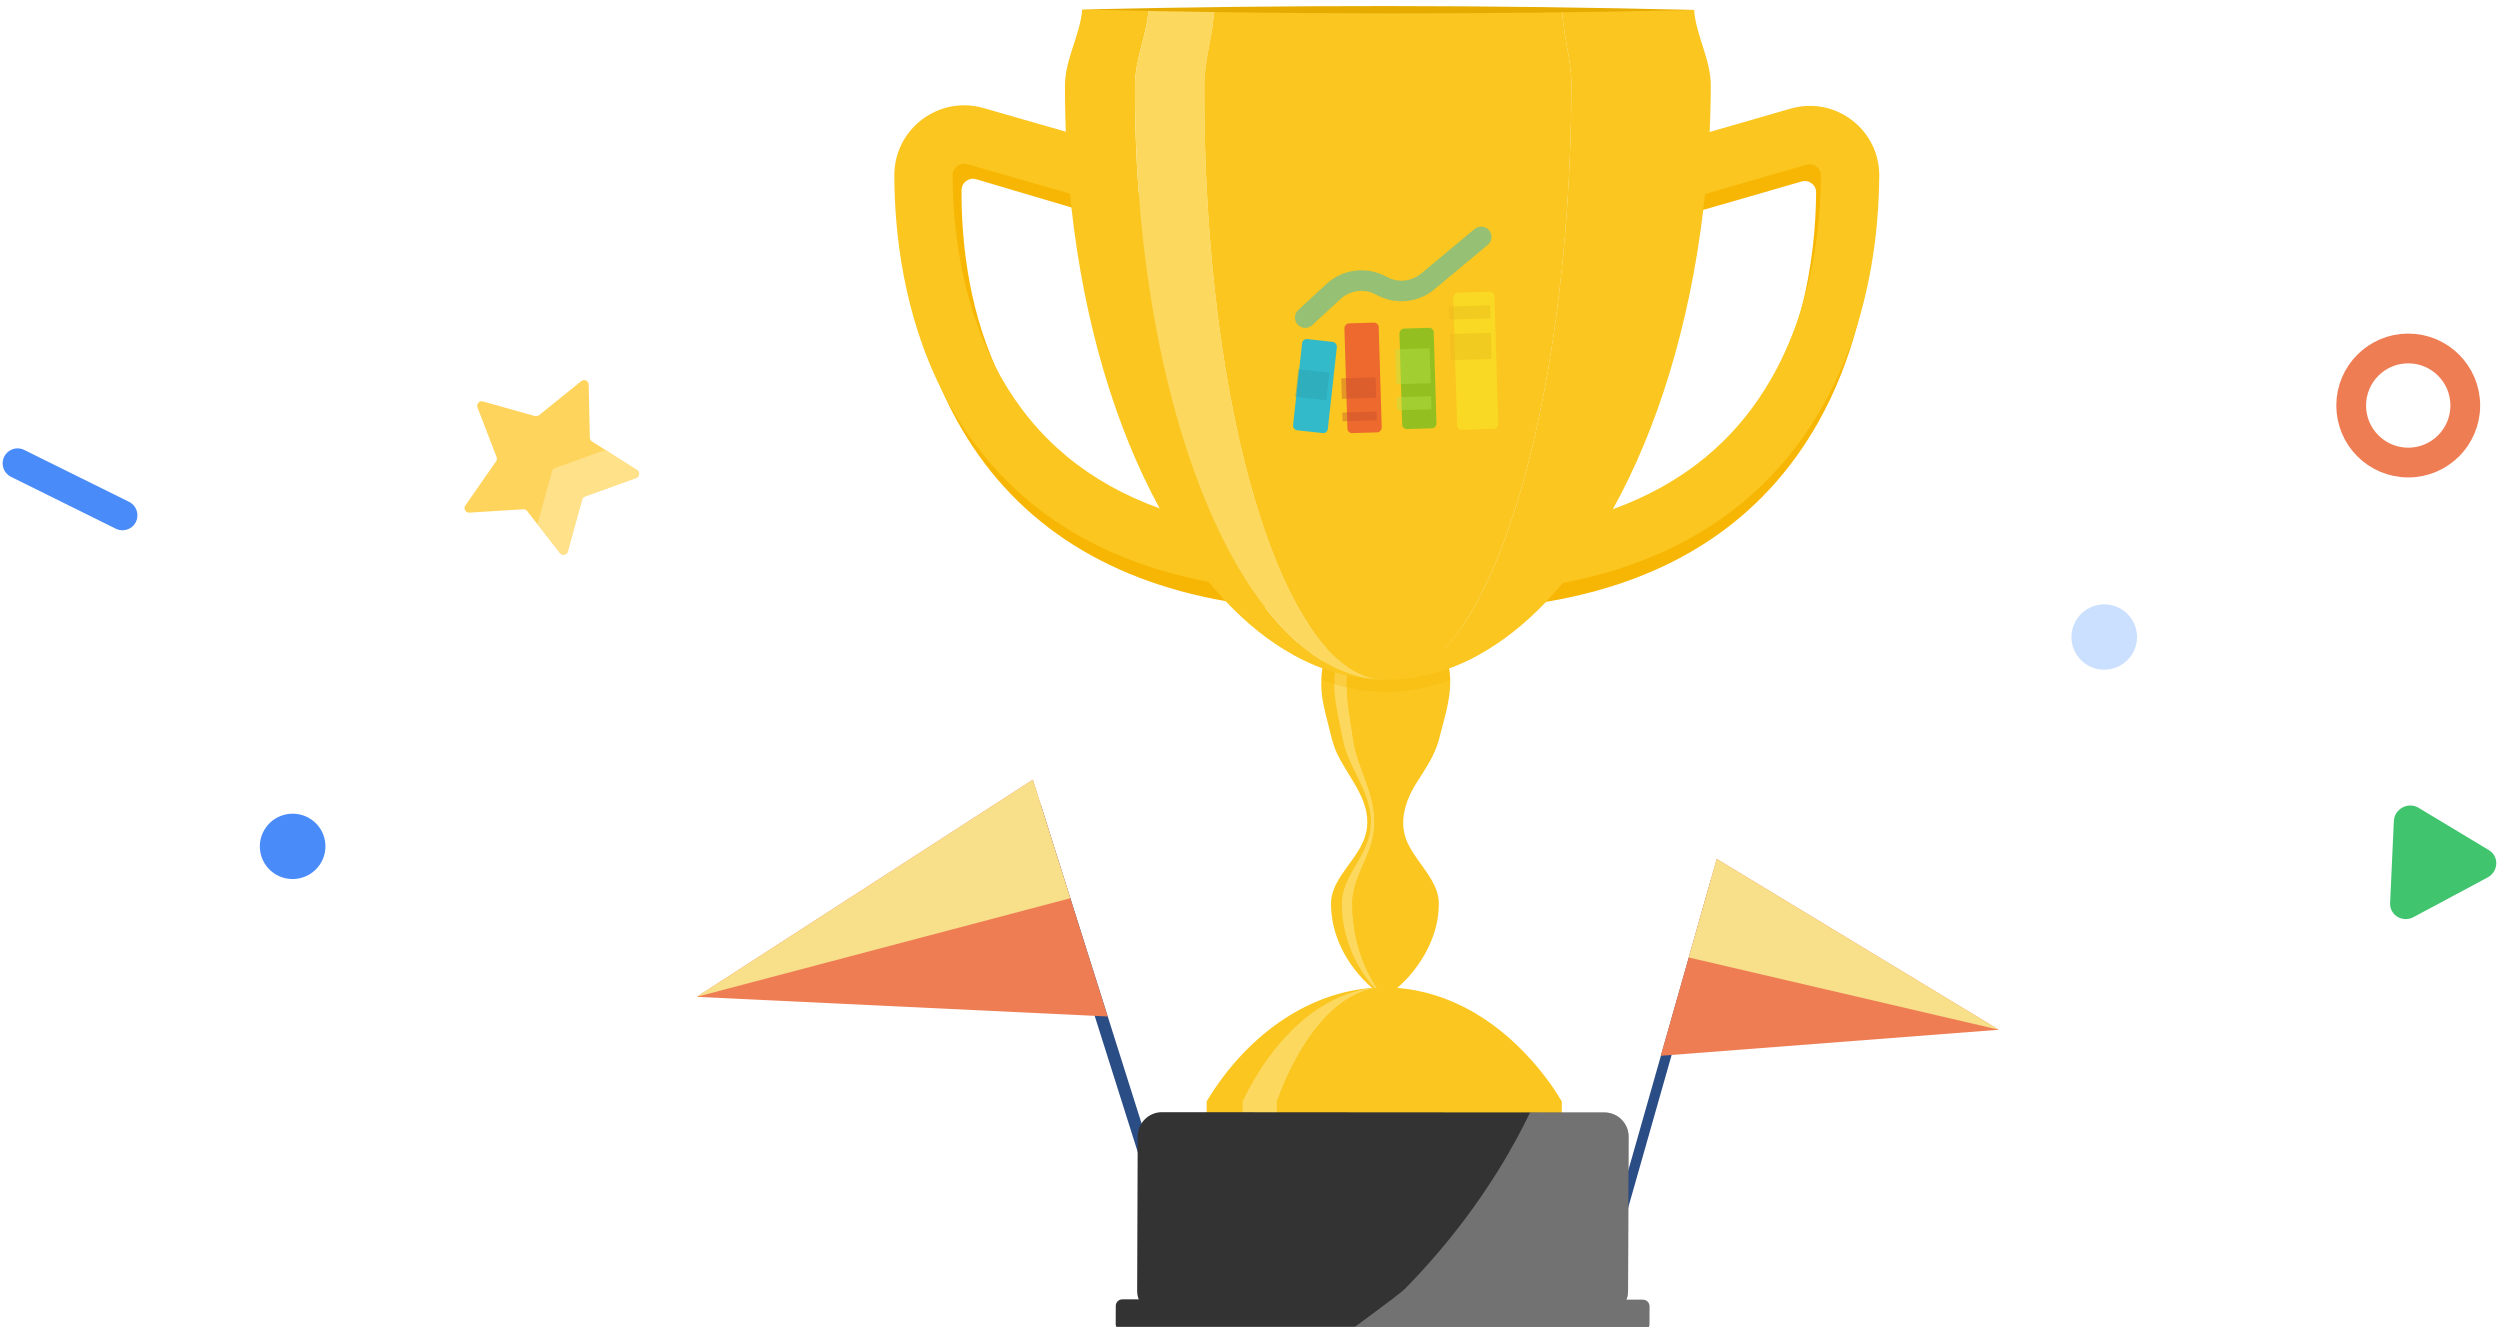 <svg width="504" height="268" viewBox="0 0 504 268" fill="none" xmlns="http://www.w3.org/2000/svg">
<path d="M344.922 177.379L346.883 177.938L322.297 264.383L320.336 263.824L344.922 177.379Z" fill="#2B4D86"/>
<path d="M334.807 212.847L402.961 207.598L346.091 173.159L340.442 193.026L334.807 212.847Z" fill="#EE7D54"/>
<path d="M340.443 193.026L402.961 207.597L346.091 173.159L340.443 193.026Z" fill="#F8DF8A"/>
<path d="M209.836 162.261L207.477 163.008L240.352 266.998L242.711 266.251L209.836 162.261Z" fill="#2B4D86"/>
<path d="M223.313 204.926L140.456 200.965L208.223 157.183L215.777 181.083L223.313 204.926Z" fill="#EE7D54"/>
<path d="M215.776 181.082L140.456 200.965L208.223 157.183L215.776 181.082Z" fill="#F8DF8A"/>
<g clip-path="url(#clip0_7506_24401)">
<path d="M314.865 222.075L314.856 224.226L314.854 224.776C311.334 225.093 307.786 225.33 304.233 225.511C298.814 225.79 293.383 225.941 288.005 226.032C285.499 226.062 282.963 226.081 280.416 226.08C279.963 226.083 279.511 226.082 279.055 226.082C278.71 226.081 278.366 226.084 278.024 226.082C277.904 226.083 277.779 226.08 277.66 226.081C277.613 226.081 277.562 226.078 277.516 226.078C277.443 226.079 277.364 226.079 277.291 226.075C276.996 226.077 276.703 226.075 276.409 226.074L276.347 226.074C275.829 226.074 275.312 226.066 274.792 226.063C264.98 225.994 255.043 225.681 245.497 224.931L243.262 224.727L243.264 224.177L243.269 222.026C251.045 209.086 263.249 200.17 276.61 199.167C271.522 194.74 268.04 188.214 268.355 181.451C268.948 176.396 274.156 172.974 275.364 168.037C276.883 161.823 271.998 157.088 269.57 151.936C268.731 150.19 268.36 148.401 267.899 146.564C267.451 144.777 266.971 142.986 266.661 141.194C266.416 139.85 266.328 138.465 266.388 137.061C266.412 136.336 266.478 135.606 266.579 134.874C266.587 134.823 266.594 134.773 266.602 134.722C266.635 134.489 266.668 134.254 266.714 134.021C266.748 133.808 266.79 133.591 266.831 133.379C266.922 132.915 267.028 132.453 267.149 131.985C267.256 131.562 267.377 131.141 267.503 130.717C269.438 124.367 273.621 118.285 278.228 114.371L278.32 114.37C278.32 114.37 278.351 114.369 278.412 114.369L278.474 114.368L278.71 114.37L278.924 114.369L279.102 114.372L279.615 114.372L280.172 114.371L280.555 114.372L280.647 114.371C282.77 116.162 284.27 117.953 285.635 119.738C288.129 123.13 290.074 126.825 291.244 130.766L291.244 130.77C291.369 131.191 291.487 131.612 291.594 132.037C291.759 132.705 291.906 133.38 292.024 134.06C292.068 134.291 292.103 134.519 292.136 134.752C292.144 134.802 292.151 134.857 292.16 134.906C292.212 135.22 292.252 135.533 292.288 135.845C292.329 136.255 292.354 136.664 292.363 137.074C292.459 141.221 291.03 145.256 290.05 149.262C289.236 152.184 287.57 154.68 285.903 157.31C283.184 161.388 281.635 166.279 284.18 170.724C286.093 174.318 289.592 177.361 290.042 181.46C290.308 187.132 287.781 192.608 284.01 196.889C283.244 197.71 282.535 198.435 281.696 199.164C286.758 199.561 291.927 201.116 297.027 204.042C302.132 206.993 306.526 210.943 310.408 215.679C311.894 217.544 313.379 219.505 314.86 222.071L314.865 222.075Z" fill="#FAC61F"/>
<path d="M257.42 224.736L257.429 222.034C262.145 209.095 269.536 200.175 277.612 199.169C274.543 194.746 272.447 188.215 272.648 181.455C273.011 176.397 276.164 172.975 276.901 168.04C277.83 161.824 274.881 157.095 273.423 151.937C272.92 150.193 272.697 148.409 272.42 146.569C272.153 144.78 271.864 142.99 271.681 141.202C270.651 131.778 274.379 120.453 278.711 114.371C278.568 114.372 278.475 114.372 278.475 114.372C272.765 120.452 267.857 131.777 269.227 141.2C269.47 142.989 269.854 144.778 270.209 146.568C270.578 148.409 270.873 150.192 271.538 151.937C273.47 157.094 277.367 161.824 276.147 168.041C275.181 172.976 271.021 176.398 270.549 181.454C270.291 188.214 273.065 194.747 277.123 199.17C266.463 200.173 256.719 209.094 250.509 222.031L250.499 224.732L252.284 224.937C260.665 225.759 269.429 226.059 278.022 226.084C271.593 226.053 265.043 225.753 258.775 224.941L257.424 224.737L257.42 224.736Z" fill="#FDD85F"/>
<path d="M300.688 224.767L300.697 222.065C299.806 219.505 298.911 217.539 298.016 215.679C295.674 210.942 293.026 206.996 289.944 204.045C286.866 201.118 283.744 199.563 280.683 199.173C281.195 198.444 281.622 197.713 282.085 196.894C284.369 192.612 285.905 187.132 285.754 181.467C285.488 177.365 283.378 174.325 282.227 170.73C280.695 166.285 281.637 161.393 283.287 157.312C284.296 154.684 285.309 152.184 285.805 149.263C286.459 144.862 287.447 140.422 287.175 135.848C286.777 129.985 285.309 124.558 283.177 119.744C282.356 117.955 281.452 116.165 280.169 114.375C279.923 114.375 279.522 114.374 279.17 114.375C279.076 114.375 278.992 114.374 278.919 114.375C278.866 114.375 278.816 114.376 278.77 114.375C278.73 114.374 278.708 114.374 278.708 114.374C274.377 120.457 270.649 131.782 271.678 141.204C271.861 142.992 272.15 144.783 272.417 146.571C272.694 148.412 272.916 150.196 273.42 151.939C274.878 157.097 277.827 161.826 276.898 168.043C276.162 172.978 273.009 176.401 272.645 181.457C272.444 188.217 274.54 194.749 277.609 199.171C269.534 200.176 262.143 209.099 257.426 222.037L257.417 224.738L258.769 224.943C265.036 225.753 271.587 226.055 278.015 226.085C278.36 226.087 278.702 226.084 279.046 226.083C280.863 226.084 282.671 226.067 284.456 226.032C289.84 225.878 295.314 225.564 300.687 224.768L300.688 224.767Z" fill="#FAC61F"/>
<path d="M372.34 27.574C368.785 24.876 364.275 24.044 359.977 25.286L344.509 29.749L332.566 33.194L301.086 119.677L299.845 123.093L309.581 121.661C310.296 121.556 311.002 121.446 311.705 121.325C336.908 117.112 355.344 104.963 366.515 85.196C370.124 78.806 372.636 72.187 374.361 65.771C374.366 65.755 374.37 65.745 374.372 65.728C377.059 55.73 377.836 46.224 377.89 38.856C377.921 34.381 375.901 30.268 372.339 27.573L372.34 27.574ZM319.106 104.535L341.563 42.836L343.386 42.312L363.207 36.59C364.169 36.313 364.885 36.703 365.224 36.961C365.564 37.219 366.137 37.802 366.129 38.803C366.084 45.333 365.405 53.734 363.076 62.499C363.076 62.504 363.073 62.508 363.071 62.514C361.578 68.131 359.404 73.901 356.279 79.424C348.976 92.353 337.796 101.404 322.946 106.452C321.294 107.017 319.594 107.527 317.849 107.99L319.104 104.533L319.106 104.535Z" fill="#F7B603"/>
<path d="M226.757 32.731L214.989 29.247L200.166 24.854C195.885 23.586 191.368 24.389 187.774 27.06C184.183 29.731 182.109 33.832 182.084 38.306C182.027 49.032 183.453 64.287 190.061 79.042C190.911 80.947 191.852 82.842 192.884 84.723C203.786 104.519 222.014 116.779 247.078 121.19C247.831 121.326 248.594 121.45 249.364 121.569L255.019 122.441L255.024 122.441L259.08 123.068L257.819 119.472L251.512 101.491L229.57 38.924C229.57 38.924 229.569 38.921 229.568 38.92C229.567 38.917 229.566 38.916 229.566 38.916L227.475 32.948L226.756 32.732L226.757 32.731ZM203.19 79.018C202.276 77.355 201.444 75.67 200.693 73.977C195.019 61.188 193.796 47.796 193.847 38.331C193.85 37.329 194.431 36.753 194.775 36.494C195.119 36.236 195.838 35.852 196.795 36.135L215.997 41.824L217.705 42.331L218.362 42.528L241.266 107.843C239.424 107.338 237.632 106.778 235.89 106.16C221.252 101 210.286 91.909 203.191 79.019L203.19 79.018Z" fill="#F7B603"/>
<path d="M373.314 24.197C369.751 21.501 365.245 20.667 360.947 21.909L344.668 26.608L333.537 29.818L300.812 119.719L301.081 119.678L310.549 118.287C312.088 118.06 313.599 117.805 315.084 117.522C339.058 112.946 356.674 100.952 367.483 81.82C370.464 76.551 372.698 71.12 374.354 65.774C374.36 65.757 374.364 65.748 374.366 65.731C377.842 54.515 378.801 43.679 378.861 35.483C378.895 31.008 376.87 26.895 373.313 24.198L373.314 24.197ZM363.069 62.502C363.069 62.502 363.066 62.51 363.065 62.517C361.643 67.05 359.754 71.627 357.252 76.05C350.149 88.618 339.389 97.52 325.159 102.644C323.204 103.347 321.186 103.981 319.1 104.536C319.008 104.564 318.91 104.591 318.819 104.616L342.535 39.461L343.735 39.116L364.181 33.214C365.142 32.937 365.854 33.326 366.197 33.586C366.538 33.842 367.11 34.427 367.102 35.427C367.044 42.791 366.191 52.534 363.069 62.499L363.069 62.502Z" fill="#FAC61F"/>
<path d="M214.865 26.55L198.266 21.781C193.973 20.548 189.462 21.391 185.892 24.088C182.32 26.791 180.282 30.909 180.295 35.384C180.331 46.839 182.096 63.447 190.057 79.042C190.51 79.933 190.985 80.822 191.48 81.705C202.2 100.799 219.744 112.761 243.661 117.306C245.171 117.596 246.705 117.852 248.266 118.079L252.301 118.67L252.305 118.67L257.818 119.472L257.996 119.498L251.511 101.491L229.733 41.016L229.733 41.011L229.731 41.005L226.754 32.733L225.641 29.647L214.865 26.55ZM216.607 39.306L217.701 42.333L240.058 104.422C237.893 103.848 235.799 103.203 233.777 102.48C219.538 97.381 208.8 88.49 201.741 75.921C201.377 75.277 201.03 74.627 200.691 73.98C193.647 60.351 192.09 45.546 192.059 35.315C192.056 34.313 192.628 33.728 192.971 33.466C193.314 33.209 194.029 32.816 194.989 33.093L215.71 39.049L216.607 39.306Z" fill="#FAC61F"/>
<g style="mix-blend-mode:multiply" opacity="0.33">
<path d="M292.291 135.848C292.332 136.258 292.357 136.667 292.366 137.077C292.042 137.199 291.718 137.314 291.389 137.424C290.008 137.898 288.61 138.295 287.201 138.603C284.632 139.171 282.016 139.461 279.368 139.458C276.712 139.458 274.093 139.163 271.52 138.59C270.672 138.404 269.832 138.185 269 137.931C268.447 137.768 267.896 137.592 267.347 137.402C267.025 137.293 266.708 137.179 266.391 137.061C266.415 136.337 266.481 135.606 266.582 134.874C266.59 134.823 266.597 134.774 266.605 134.723C265.725 134.404 264.85 134.048 263.982 133.652C262.855 133.158 261.743 132.596 260.642 131.983C260.948 131.195 261.308 130.412 261.722 129.635C262.351 128.438 263.099 127.257 263.953 126.102C267.323 121.502 272.269 117.315 277.579 114.369C277.579 114.369 277.73 114.371 277.963 114.37C277.963 114.37 278.067 114.372 278.233 114.371L278.325 114.37C278.325 114.37 278.356 114.369 278.418 114.369L278.479 114.369L278.716 114.37L278.929 114.369L279.107 114.372L279.62 114.372L280.177 114.372L280.561 114.372L280.653 114.371C281.032 114.372 281.29 114.37 281.29 114.37C284.546 116.164 286.85 117.953 288.943 119.741C291.237 121.779 293.234 123.921 294.847 126.161C296.213 128.054 297.312 130.015 298.095 132.04C296.143 133.114 294.16 134.017 292.141 134.752C292.149 134.802 292.157 134.857 292.165 134.907C292.217 135.22 292.257 135.533 292.293 135.845L292.291 135.848Z" fill="#F7B603"/>
</g>
<path d="M228.809 17.124C228.828 11.976 231.25 6.907 231.535 1.93L218.166 1.919L218.166 1.924C217.806 6.904 214.72 11.966 214.699 17.115C214.7 18.039 214.7 18.963 214.707 19.88C214.729 22.12 214.78 24.343 214.867 26.547C214.899 27.452 214.94 28.349 214.988 29.246C215.153 32.556 215.396 35.822 215.711 39.045C215.801 39.976 215.893 40.901 215.994 41.824C218.584 65.295 224.907 86.246 233.778 102.476C234.468 103.732 235.17 104.96 235.886 106.157C238.317 110.224 240.915 113.953 243.663 117.301C244.778 118.658 245.913 119.958 247.075 121.186C251.313 125.688 255.86 129.325 260.64 131.979C261.739 132.594 262.852 133.154 263.979 133.648C264.848 134.044 265.722 134.401 266.602 134.719C266.904 134.833 267.206 134.939 267.508 135.042C268.039 135.223 268.569 135.393 269.103 135.547C269.916 135.785 270.733 135.996 271.557 136.179C273.875 136.696 276.231 136.981 278.62 137.029C278.65 137.03 278.68 137.03 278.71 137.03C250.856 136.178 228.571 82.811 228.805 17.121L228.809 17.124Z" fill="#FAC61F"/>
<path d="M341.417 2.008L314.914 1.988L244.777 1.939L239.399 1.936L244.778 1.94L314.913 1.99C315.091 6.966 316.817 12.039 316.798 17.187C316.564 83.397 299.803 137.058 279.365 137.044C279.148 137.044 278.932 137.041 278.716 137.033C278.774 137.034 278.834 137.037 278.892 137.036C279.05 137.042 279.205 137.044 279.364 137.045L279.456 137.044C282.069 137.041 284.651 136.75 287.189 136.19C288.552 135.889 289.9 135.513 291.235 135.063C291.532 134.964 291.833 134.857 292.131 134.75C294.15 134.017 296.132 133.112 298.084 132.038C302.871 129.408 307.432 125.793 311.697 121.321C312.848 120.117 313.975 118.848 315.082 117.518C317.852 114.191 320.475 110.49 322.937 106.449C323.689 105.211 324.429 103.94 325.155 102.64C334.121 86.496 340.591 65.664 343.379 42.309C343.505 41.248 343.625 40.184 343.731 39.112C344.053 36.031 344.311 32.906 344.501 29.746C344.563 28.701 344.62 27.656 344.665 26.605C344.767 24.411 344.834 22.198 344.872 19.97C344.884 19.054 344.892 18.132 344.894 17.204C344.915 12.06 341.861 6.985 341.533 2.006L341.418 2.007L341.417 2.008Z" fill="#FAC61F"/>
<path d="M278.725 137.033C278.725 137.033 278.716 137.033 278.711 137.033C278.716 137.033 278.72 137.034 278.725 137.033Z" fill="#FDD85F"/>
<path d="M239.41 1.934L231.539 1.928L231.54 1.929L239.41 1.934Z" fill="#FDD85F"/>
<path d="M242.793 17.133C242.812 11.985 244.575 6.914 244.787 1.937L239.407 1.933L231.536 1.928C231.249 6.904 228.828 11.973 228.81 17.122C228.575 82.813 250.861 136.18 278.714 137.032C278.719 137.032 278.722 137.032 278.727 137.032C278.943 137.038 279.16 137.042 279.376 137.043C258.937 137.028 242.558 83.343 242.794 17.134L242.793 17.133Z" fill="#FDD85F"/>
<path d="M279.371 137.045C299.809 137.059 316.569 83.397 316.805 17.188C316.824 12.04 315.096 6.966 314.92 1.99L244.784 1.941C244.573 6.918 242.808 11.988 242.791 17.137C242.556 83.347 258.933 137.032 279.372 137.046L279.371 137.045Z" fill="#FAC61F"/>
<path d="M218 1.918C258.997 0.966 300.459 0.987 341.449 2.006C300.452 2.967 258.988 2.929 218 1.918Z" fill="#E6AB01"/>
<path d="M328.323 229.165L328.213 260.28C328.21 260.893 328.095 261.481 327.886 262.02C327.181 263.857 325.396 265.163 323.313 265.162L234.115 265.099C232.032 265.098 230.257 263.79 229.564 261.951C229.358 261.411 229.247 260.823 229.25 260.211L229.36 229.095C229.369 226.398 231.564 224.211 234.26 224.213L323.457 224.276C326.153 224.278 328.333 226.467 328.323 229.165Z" fill="#333333"/>
<path d="M332.524 263.345L332.511 266.993C332.509 267.721 331.916 268.315 331.186 268.312L226.24 268.239C225.512 268.239 224.921 267.647 224.925 266.917L224.938 263.269C224.94 262.541 225.534 261.949 226.263 261.95L331.21 262.025C331.94 262.025 332.528 262.618 332.524 263.347L332.524 263.345Z" fill="#333333"/>
<g style="mix-blend-mode:multiply" opacity="0.39">
<path d="M332.517 263.345L332.504 266.993C332.502 267.721 331.909 268.314 331.179 268.312L272.089 268.27C273.517 267.223 274.977 266.149 276.356 265.128C277.918 263.975 279.376 262.889 280.558 261.987C281.932 260.938 282.938 260.133 283.307 259.755C294.018 248.842 301.185 238.01 305.81 229.466C306.812 227.619 307.694 225.876 308.465 224.264L323.46 224.275C326.156 224.277 328.335 226.467 328.326 229.164L328.216 260.279C328.213 260.892 328.098 261.481 327.888 262.019L331.199 262.022C331.929 262.022 332.517 262.614 332.514 263.344L332.517 263.345Z" fill="#D7D7D7"/>
</g>
<g style="mix-blend-mode:luminosity">
<g filter="url(#filter0_i_7506_24401)">
<rect width="8.295" height="27.651" rx="0.927" transform="matrix(-1 0.03 0.03 1 300.32 58.781)" fill="#F9D923"/>
</g>
<rect opacity="0.4" width="8.295" height="5.285" transform="matrix(-1 0.03 0.03 1 300.562 67.076)" fill="#EAB81D"/>
<rect opacity="0.4" width="8.295" height="2.642" transform="matrix(-1 0.03 0.03 1 300.398 61.549)" fill="#EAB81D"/>
<g filter="url(#filter1_i_7506_24401)">
<rect width="6.913" height="22.121" rx="0.927" transform="matrix(-1 0.03 0.03 1 276.992 65.014)" fill="#ED692D"/>
</g>
<g filter="url(#filter2_i_7506_24401)">
<rect x="261.68" y="68.254" width="7.047" height="18.497" rx="0.927" transform="rotate(6.297 261.68 68.254)" fill="#32BACA"/>
</g>
<rect opacity="0.4" x="261.75" y="74.422" width="6.293" height="5.596" transform="rotate(6.297 261.75 74.422)" fill="#2B9EAC"/>
<rect opacity="0.4" width="6.913" height="1.762" transform="matrix(-1 0.03 0.03 1 277.523 82.971)" fill="#C54F2D"/>
<rect opacity="0.4" width="6.913" height="4.148" transform="matrix(-1 0.03 0.03 1 277.32 76.062)" fill="#C54F2D"/>
<g filter="url(#filter3_i_7506_24401)">
<rect width="6.913" height="20.259" rx="0.927" transform="matrix(-1 0.03 0.03 1 288.086 66.061)" fill="#93C020"/>
</g>
<rect opacity="0.4" width="6.913" height="7.047" transform="matrix(-1 0.03 0.03 1 288.211 70.205)" fill="#B9E34D"/>
<rect opacity="0.4" width="6.913" height="2.642" transform="matrix(-1 0.03 0.03 1 288.5 79.875)" fill="#B9E34D"/>
<path opacity="0.5" fill-rule="evenodd" clip-rule="evenodd" d="M300.205 46.434C300.938 47.314 300.819 48.622 299.939 49.355L289.167 58.329C285.939 61.018 281.407 61.494 277.691 59.533L277.358 59.357C275.024 58.126 272.168 58.501 270.231 60.292L264.541 65.553C263.7 66.331 262.388 66.28 261.611 65.439C260.833 64.598 260.884 63.286 261.725 62.508L267.415 57.247C270.644 54.261 275.404 53.637 279.293 55.689L279.627 55.865C281.856 57.041 284.575 56.756 286.512 55.142L297.284 46.168C298.164 45.435 299.472 45.554 300.205 46.434Z" fill="#32BACA"/>
</g>
</g>
<path d="M128.419 94.74C129.065 95.148 128.959 96.121 128.239 96.38L117.938 100.092C117.657 100.193 117.443 100.424 117.364 100.712L114.479 111.168C114.278 111.896 113.333 112.084 112.869 111.489L106.269 103.022C106.082 102.783 105.79 102.651 105.487 102.67L94.625 103.348C93.858 103.396 93.375 102.537 93.814 101.906L100.01 92.996C100.184 92.746 100.222 92.426 100.113 92.142L96.261 82.141C95.989 81.436 96.639 80.722 97.367 80.927L107.838 83.875C108.124 83.955 108.432 83.892 108.664 83.706L117.186 76.831C117.779 76.352 118.664 76.763 118.681 77.526L118.916 88.243C118.922 88.551 119.083 88.835 119.343 88.999L128.419 94.74Z" fill="#FFD45C"/>
<path opacity="0.6" d="M122.408 90.94C122.169 90.789 121.873 90.756 121.606 90.852L111.874 94.359C111.593 94.46 111.379 94.691 111.3 94.978L108.468 105.243C108.39 105.523 108.45 105.823 108.629 106.052L112.868 111.491C113.333 112.087 114.277 111.898 114.478 111.17L117.363 100.714C117.443 100.426 117.657 100.195 117.937 100.094L128.239 96.382C128.958 96.123 129.065 95.151 128.419 94.742L122.408 90.94Z" fill="#FEEAA5"/>
<path d="M62.796 165.23C59.806 163.144 55.682 163.87 53.583 166.85C51.485 169.831 52.207 173.938 55.196 176.024C58.186 178.11 62.311 177.385 64.409 174.404C66.508 171.423 65.785 167.316 62.796 165.23Z" fill="#498BF9"/>
<path d="M428.015 123.027C425.025 120.941 420.9 121.666 418.802 124.647C416.703 127.628 417.426 131.735 420.415 133.821C423.405 135.907 427.529 135.181 429.628 132.201C431.726 129.22 431.004 125.113 428.015 123.027Z" fill="#CBE0FF"/>
<path d="M482.601 165.513C482.714 163.064 485.479 161.583 487.579 162.848L501.756 171.384C503.856 172.648 503.716 175.71 501.503 176.894L486.57 184.889C484.358 186.073 481.733 184.492 481.845 182.043L482.601 165.513Z" fill="#41C46E"/>
<path d="M485.5 93.25C491.851 93.25 497 88.101 497 81.75C497 75.399 491.851 70.25 485.5 70.25C479.149 70.25 474 75.399 474 81.75C474 88.101 479.149 93.25 485.5 93.25Z" stroke="#EE7D54" stroke-width="6"/>
<path d="M23.444 106.636C24.966 107.326 26.755 106.651 27.441 105.129C28.128 103.608 27.45 101.815 25.929 101.125L4.792 90.663C3.973 90.291 3.075 90.315 2.314 90.655C1.663 90.945 1.112 91.467 0.795 92.169C0.109 93.691 0.786 95.483 2.308 96.173L23.444 106.636Z" fill="#498BF9"/>
<defs>
<filter id="filter0_i_7506_24401" x="292.055" y="58.809" width="9.062" height="27.83" filterUnits="userSpaceOnUse" color-interpolation-filters="sRGB">
<feFlood flood-opacity="0" result="BackgroundImageFix"/>
<feBlend mode="normal" in="SourceGraphic" in2="BackgroundImageFix" result="shape"/>
<feColorMatrix in="SourceAlpha" type="matrix" values="0 0 0 0 0 0 0 0 0 0 0 0 0 0 0 0 0 0 127 0" result="hardAlpha"/>
<feOffset dx="0.927"/>
<feComposite in2="hardAlpha" operator="arithmetic" k2="-1" k3="1"/>
<feColorMatrix type="matrix" values="0 0 0 0 0 0 0 0 0 0 0 0 0 0 0 0 0 0 0.15 0"/>
<feBlend mode="normal" in2="shape" result="effect1_innerShadow_7506_24401"/>
</filter>
<filter id="filter1_i_7506_24401" x="270.109" y="65.041" width="7.516" height="22.262" filterUnits="userSpaceOnUse" color-interpolation-filters="sRGB">
<feFlood flood-opacity="0" result="BackgroundImageFix"/>
<feBlend mode="normal" in="SourceGraphic" in2="BackgroundImageFix" result="shape"/>
<feColorMatrix in="SourceAlpha" type="matrix" values="0 0 0 0 0 0 0 0 0 0 0 0 0 0 0 0 0 0 127 0" result="hardAlpha"/>
<feOffset dx="0.927"/>
<feComposite in2="hardAlpha" operator="arithmetic" k2="-1" k3="1"/>
<feColorMatrix type="matrix" values="0 0 0 0 0 0 0 0 0 0 0 0 0 0 0 0 0 0 0.15 0"/>
<feBlend mode="normal" in2="shape" result="effect1_innerShadow_7506_24401"/>
</filter>
<filter id="filter2_i_7506_24401" x="259.75" y="68.35" width="8.836" height="18.967" filterUnits="userSpaceOnUse" color-interpolation-filters="sRGB">
<feFlood flood-opacity="0" result="BackgroundImageFix"/>
<feBlend mode="normal" in="SourceGraphic" in2="BackgroundImageFix" result="shape"/>
<feColorMatrix in="SourceAlpha" type="matrix" values="0 0 0 0 0 0 0 0 0 0 0 0 0 0 0 0 0 0 127 0" result="hardAlpha"/>
<feOffset dx="0.927"/>
<feComposite in2="hardAlpha" operator="arithmetic" k2="-1" k3="1"/>
<feColorMatrix type="matrix" values="0 0 0 0 0 0 0 0 0 0 0 0 0 0 0 0 0 0 0.15 0"/>
<feBlend mode="normal" in2="shape" result="effect1_innerShadow_7506_24401"/>
</filter>
<filter id="filter3_i_7506_24401" x="281.203" y="66.088" width="7.461" height="20.4" filterUnits="userSpaceOnUse" color-interpolation-filters="sRGB">
<feFlood flood-opacity="0" result="BackgroundImageFix"/>
<feBlend mode="normal" in="SourceGraphic" in2="BackgroundImageFix" result="shape"/>
<feColorMatrix in="SourceAlpha" type="matrix" values="0 0 0 0 0 0 0 0 0 0 0 0 0 0 0 0 0 0 127 0" result="hardAlpha"/>
<feOffset dx="0.927"/>
<feComposite in2="hardAlpha" operator="arithmetic" k2="-1" k3="1"/>
<feColorMatrix type="matrix" values="0 0 0 0 0 0 0 0 0 0 0 0 0 0 0 0 0 0 0.15 0"/>
<feBlend mode="normal" in2="shape" result="effect1_innerShadow_7506_24401"/>
</filter>
<clipPath id="clip0_7506_24401">
<rect width="229.286" height="267.5" fill="white" transform="translate(164.359)"/>
</clipPath>
</defs>
</svg>
